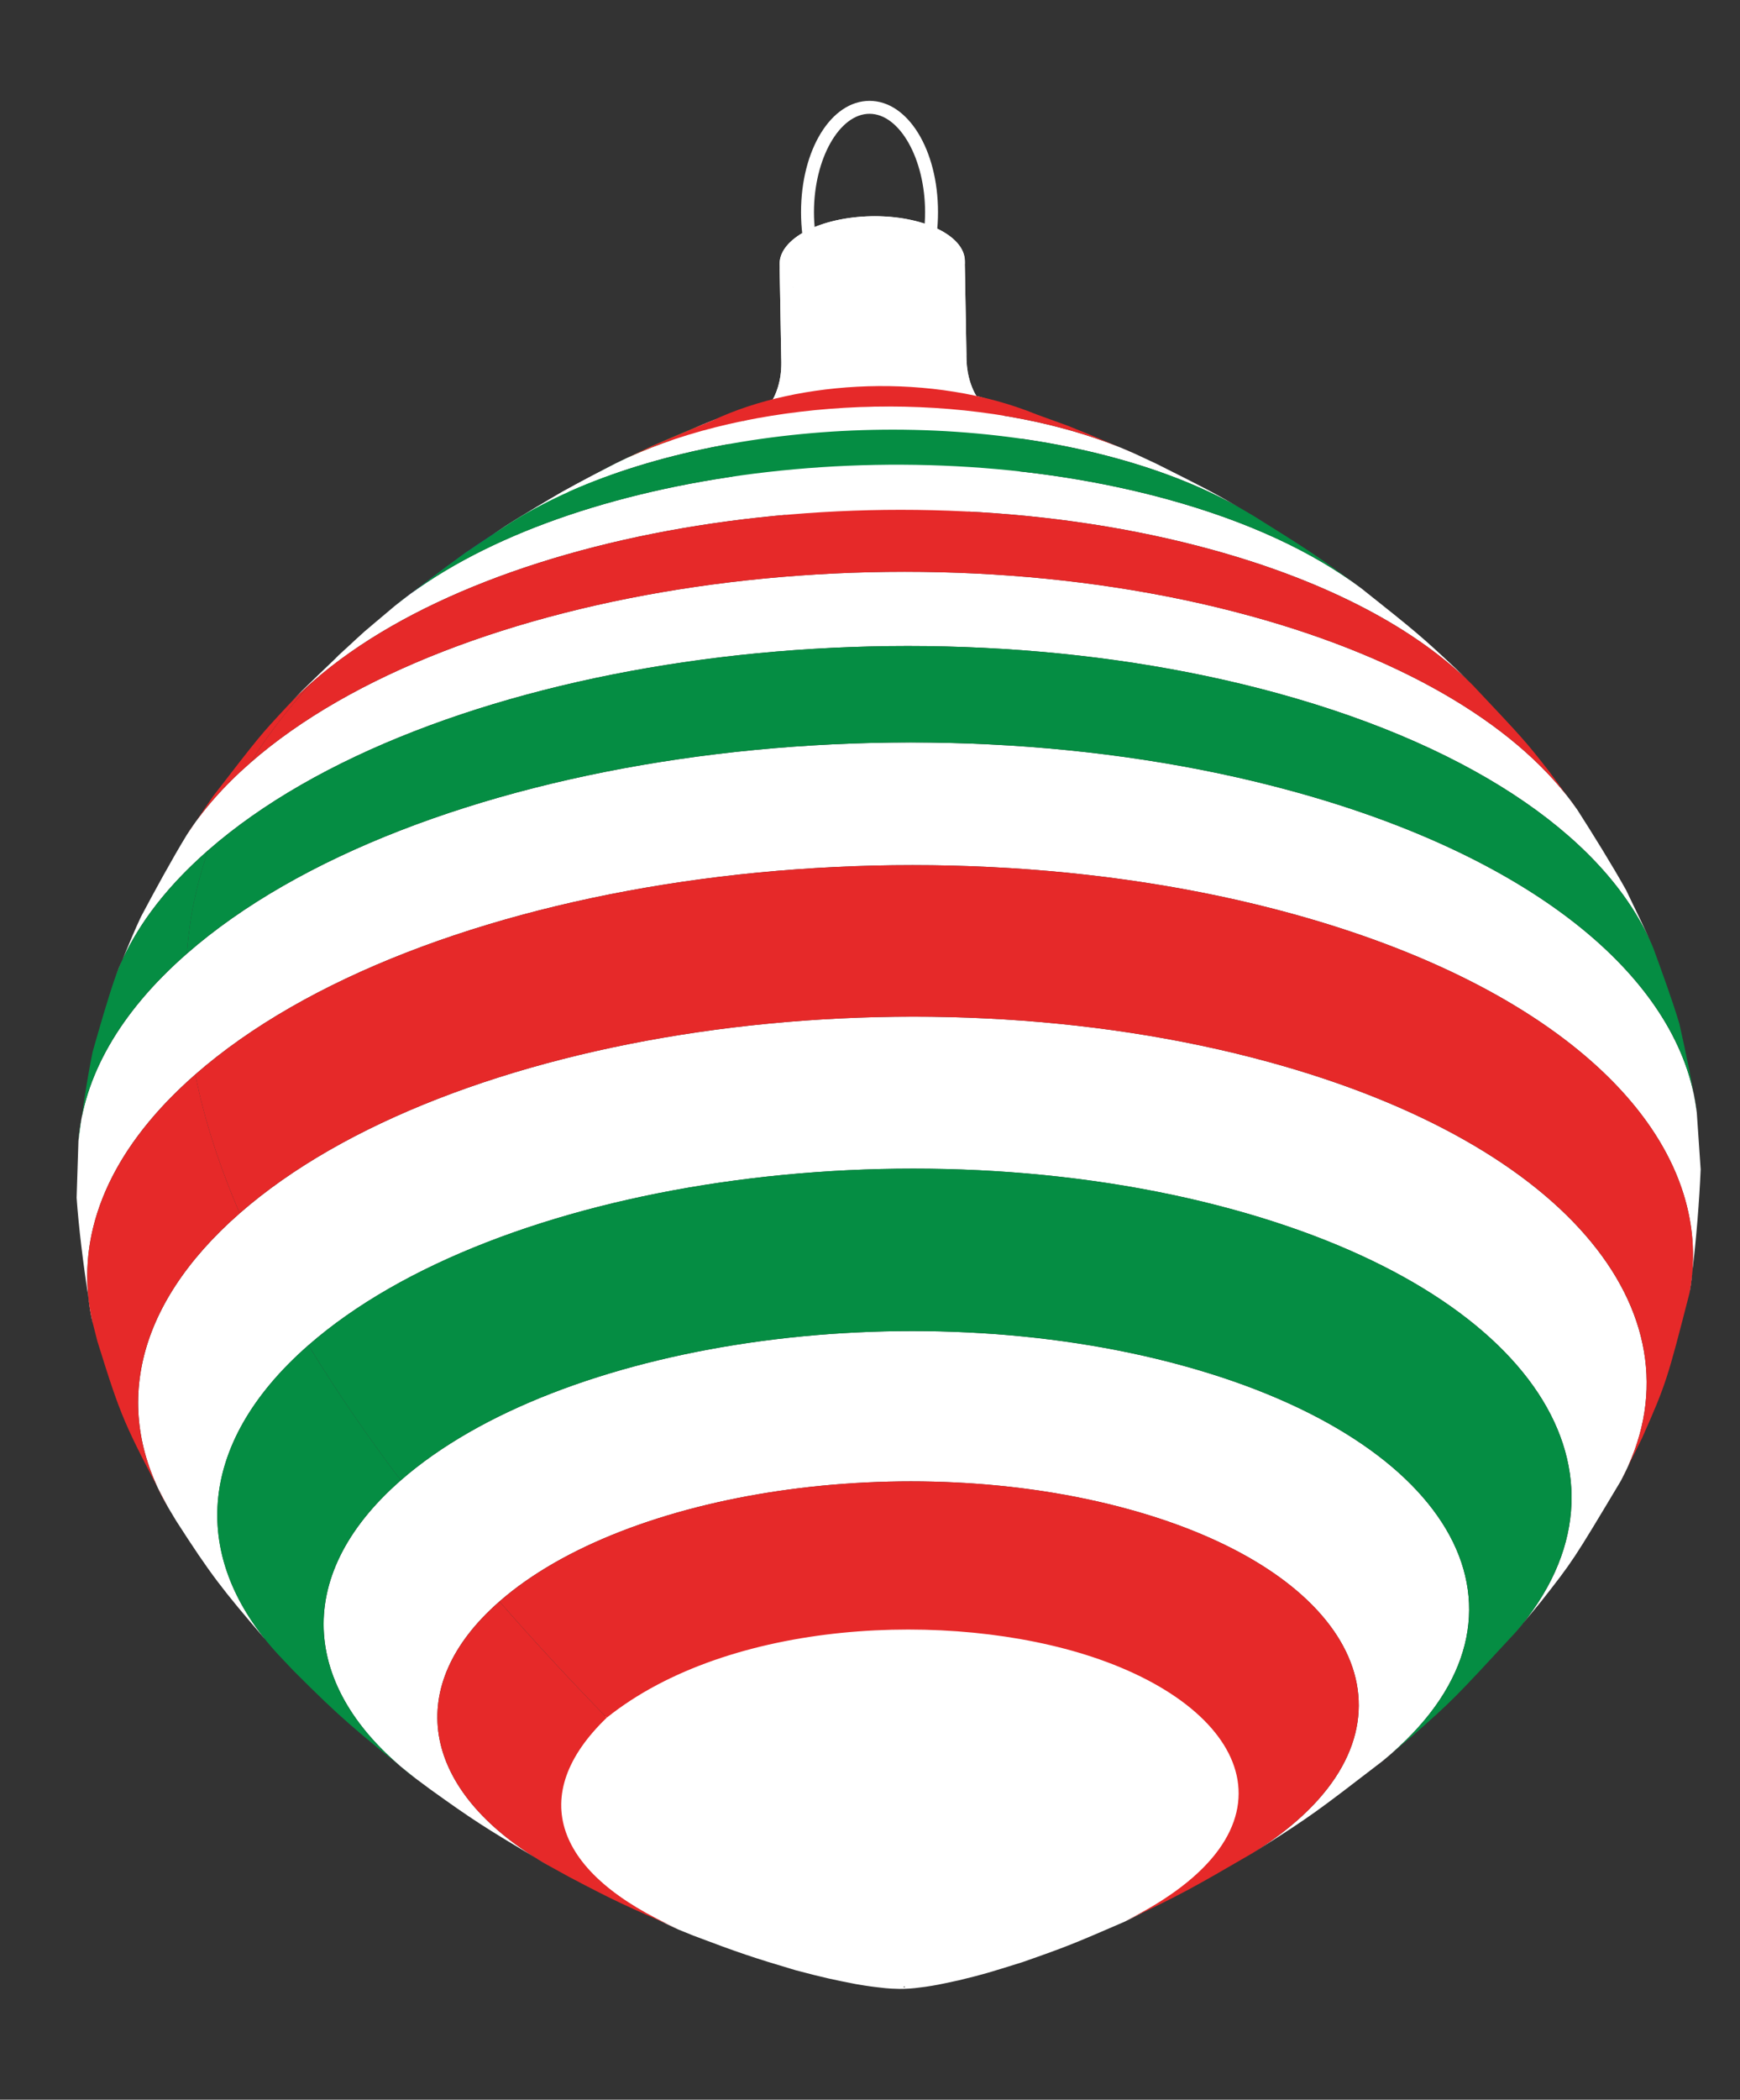 <?xml version="1.0" encoding="UTF-8"?> <svg xmlns="http://www.w3.org/2000/svg" xmlns:xlink="http://www.w3.org/1999/xlink" version="1.1" id="Слой_1" x="0px" y="0px" viewBox="0 0 457.87 552.29" style="enable-background:new 0 0 457.87 552.29;" xml:space="preserve"><rect x="0" y="0" width="457.87" height="552.29" fill="#333333" stroke="none"/> <style type="text/css"> .st0{fill:#FFFFFF;} .st1{enable-background:new ;} .st2{clip-path:url(#SVGID_00000096031781792894898320000003248991695370472588_);} .st3{clip-path:url(#SVGID_00000039830531368359867510000014698584741976085401_);} .st4{clip-path:url(#SVGID_00000180345662479786773120000018260639800208657565_);} .st5{clip-path:url(#SVGID_00000072253204363058089470000011800976103841865885_);} .st6{clip-path:url(#SVGID_00000049938455080982821580000007293616432742344578_);} .st7{clip-path:url(#SVGID_00000173879858384724503750000006877252138152764300_);} .st8{clip-path:url(#SVGID_00000145760737409151497170000011594420908933260165_);} .st9{clip-path:url(#SVGID_00000175309993201371575290000016926155852386366909_);} .st10{clip-path:url(#SVGID_00000050659913976882192470000008547566021121602237_);} .st11{fill:#029340;} .st12{fill:#27358B;} .st13{fill:#E62929;} .st14{fill:#058D43;} </style> <g> <path class="st0" d="M228.81,85.06c-10.1,0-18.02-12.86-18.02-29.26c0-16.41,7.92-29.27,18.02-29.27 c10.1,0,18.02,12.86,18.02,29.27C246.83,72.21,238.92,85.06,228.81,85.06z M228.81,29.93c-7.92,0-14.62,11.84-14.62,25.87 c0,14.02,6.7,25.86,14.62,25.86c7.92,0,14.62-11.84,14.62-25.86C243.43,41.78,236.73,29.93,228.81,29.93z"></path> <g> <g class="st1"> <g> <ellipse transform="matrix(1 -0.018 0.018 1 -1.199 4.119)" class="st0" cx="229.5" cy="69.03" rx="24.37" ry="12.14"></ellipse> </g> <g> <path class="st0" d="M254.33,94.45c0.04,2.1-1.02,4.24-3.28,6.22c-6.74,5.89-21.65,8.08-33.29,4.87 c-7.74-2.13-12.09-6.1-12.16-10.25l-0.46-25.84c0.07,4.15,4.43,8.12,12.16,10.25c11.65,3.2,26.55,1.02,33.29-4.87 c2.26-1.98,3.32-4.13,3.28-6.22C254.01,76.36,254.2,86.69,254.33,94.45z"></path> </g> <g> <path class="st0" d="M205.6,95.3l-0.46-25.84c-0.04-2.1,1.02-4.24,3.28-6.22l0.46,25.84C206.62,91.05,205.56,93.2,205.6,95.3z"></path> </g> <g class="st1"> <defs> <path id="SVGID_1_" class="st1" d="M269.53,118.95c0.06,3.37-1.63,6.81-5.27,9.99c-10.82,9.46-34.75,12.97-53.45,7.82 c-12.42-3.42-19.41-9.79-19.52-16.45c9.04-5.13,14.49-14.73,14.31-25.02c0.07,4.15,4.43,8.12,12.16,10.25 c11.65,3.2,26.55,1.02,33.29-4.87c2.26-1.98,3.32-4.13,3.28-6.22C254.52,104.74,260.32,114.14,269.53,118.95z"></path> </defs> <clipPath id="SVGID_00000046332501783872894030000008427547096226289833_"> <use xlink:href="#SVGID_1_" style="overflow:visible;"></use> </clipPath> <g style="clip-path:url(#SVGID_00000046332501783872894030000008427547096226289833_);"> <path class="st0" d="M191.29,120.32c0.12,6.67,7.11,13.04,19.52,16.45c18.7,5.14,42.63,1.64,53.45-7.82 c3.63-3.18,5.33-6.62,5.27-9.99c-9.21-4.81-15.01-14.21-15.2-24.51c0.04,2.1-1.02,4.24-3.28,6.22 c-6.74,5.89-21.65,8.08-33.29,4.87c-7.74-2.13-12.09-6.1-12.16-10.25C205.78,105.59,200.33,115.19,191.29,120.32"></path> </g> </g> <g> <path class="st0" d="M253.87,68.61l0.46,25.84c-0.07-4.15-4.43-8.12-12.16-10.25c-11.65-3.2-26.55-1.02-33.29,4.87l-0.46-25.84 c6.74-5.89,21.65-8.08,33.29-4.87C249.45,60.49,253.8,64.46,253.87,68.61z"></path> </g> <g class="st1"> <defs> <path id="SVGID_00000170992199133759406890000005970016592194280116_" class="st1" d="M205.6,95.3 c0.18,10.29-5.27,19.89-14.31,25.02c-0.06-3.37,1.63-6.81,5.27-9.99c2-0.72,3.79-1.79,5.36-3.15c0.01-0.02,0.04-0.04,0.05-0.06 c0.76-0.83,1.34-1.92,1.58-2.38c0.11-0.2,0.66-1.28,1.13-2.81C205.57,99.07,205.59,96.8,205.6,95.3z"></path> </defs> <clipPath id="SVGID_00000033361391902794115170000011644290831017512328_"> <use xlink:href="#SVGID_00000170992199133759406890000005970016592194280116_" style="overflow:visible;"></use> </clipPath> <g style="clip-path:url(#SVGID_00000033361391902794115170000011644290831017512328_);"> <path class="st0" d="M196.56,110.33c-3.63,3.18-5.33,6.62-5.27,9.99c9.04-5.13,14.49-14.73,14.31-25.02 c-0.01,0.91-0.02,2.05-0.21,3.42c-0.23,1.36-0.24,1.45-0.44,2.23c-0.35,1.25-0.37,1.32-0.64,2.03 c-0.45,1.1-0.46,1.14-0.77,1.75c-0.46,0.85-0.49,0.9-0.81,1.38c-0.38,0.54-0.42,0.59-0.66,0.88c-0.05,0.06-0.11,0.13-0.16,0.18 C200.35,108.54,198.56,109.61,196.56,110.33"></path> </g> </g> <g class="st1"> <defs> <path id="SVGID_00000135682071777884952350000006842573189352649609_" class="st1" d="M201.91,107.17 c1.76-1.95,3.78-6.23,3.69-11.88c-0.04-2.1,1.02-4.24,3.28-6.22C209.02,96.73,206.45,103.21,201.91,107.17z"></path> </defs> <clipPath id="SVGID_00000032613193773059523280000001217011324260963509_"> <use xlink:href="#SVGID_00000135682071777884952350000006842573189352649609_" style="overflow:visible;"></use> </clipPath> <g style="clip-path:url(#SVGID_00000032613193773059523280000001217011324260963509_);"> <path class="st0" d="M201.91,107.17c0.05-0.05,0.12-0.13,0.16-0.18c0.36-0.44,0.4-0.48,0.66-0.88 c0.48-0.76,0.52-0.82,0.81-1.38c0.48-1.01,0.51-1.07,0.77-1.75c0.42-1.22,0.44-1.27,0.64-2.03c0.3-1.33,0.32-1.41,0.44-2.23 c0.11-0.94,0.23-2.02,0.21-3.42c-0.04-2.1,1.02-4.24,3.28-6.22C209.02,96.73,206.45,103.21,201.91,107.17"></path> </g> </g> <g class="st1"> <defs> <path id="SVGID_00000061438126053855129290000004737431145361202839_" class="st1" d="M214.22,102.1 c-3.74,0.98-4.65,1.23-8.04,2.63c-0.03,0.01-2.58,1.07-4.27,2.44c4.54-3.97,7.1-10.44,6.97-18.1 c2.64-2.31,6.54-4.05,11.01-5.12C220.07,94.25,217.91,101.22,214.22,102.1z"></path> </defs> <clipPath id="SVGID_00000021840442645519888700000008601105585180295099_"> <use xlink:href="#SVGID_00000061438126053855129290000004737431145361202839_" style="overflow:visible;"></use> </clipPath> <g style="clip-path:url(#SVGID_00000021840442645519888700000008601105585180295099_);"> <path class="st0" d="M214.22,102.1c-1.34,0.35-3.13,0.85-4.46,1.26c-2.42,0.86-2.57,0.91-3.94,1.53 c-1.51,0.73-1.71,0.82-2.71,1.43c-0.62,0.4-0.75,0.48-1.2,0.85c4.54-3.97,7.1-10.44,6.97-18.1c2.64-2.31,6.54-4.05,11.01-5.12 C220.07,94.25,217.91,101.22,214.22,102.1"></path> </g> </g> <g class="st1"> <defs> <path id="SVGID_00000044152259609049657640000006938417766960279475_" class="st1" d="M201.91,107.17 c-1.56,1.37-3.36,2.43-5.36,3.15c4.24-3.71,10.5-6.5,17.67-8.22c-1.91,0.5-4.53,1.18-6.72,2.08 C206.31,104.67,203.52,105.82,201.91,107.17z"></path> </defs> <clipPath id="SVGID_00000095301366471997932270000015538478285771438761_"> <use xlink:href="#SVGID_00000044152259609049657640000006938417766960279475_" style="overflow:visible;"></use> </clipPath> <g style="clip-path:url(#SVGID_00000095301366471997932270000015538478285771438761_);"> <path class="st0" d="M196.56,110.33c2-0.72,3.79-1.79,5.36-3.15c0.42-0.34,0.57-0.44,1.2-0.85c1.21-0.7,1.43-0.83,2.71-1.43 c2.15-0.91,2.32-0.98,3.94-1.53c1.33-0.41,3.11-0.91,4.46-1.26C207.06,103.82,200.8,106.62,196.56,110.33"></path> </g> </g> <g class="st1"> <defs> <path id="SVGID_00000038409177469928478800000014679364024073692308_" class="st1" d="M249.68,102.42 c-1.13-0.3-2.65-0.66-3.8-0.9c-3.7-0.75-6.09-7.64-6.28-17.93c0.87,0.18,1.73,0.38,2.57,0.61c7.74,2.13,12.09,6.1,12.16,10.25 c0.05,1.21,0.16,3.74,1.05,6.29c0.48,1.38,0.73,1.96,1.53,3.39c0.05,0.08,0.3,0.52,0.81,1.2c0.21,0.28,0.46,0.52,0.68,0.79 C255.47,104.02,250.62,102.67,249.68,102.42z"></path> </defs> <clipPath id="SVGID_00000075883360238744909850000002480857705402960285_"> <use xlink:href="#SVGID_00000038409177469928478800000014679364024073692308_" style="overflow:visible;"></use> </clipPath> <g style="clip-path:url(#SVGID_00000075883360238744909850000002480857705402960285_);"> <path class="st0" d="M254.44,96.28c0.18,1.44,0.19,1.49,0.36,2.31c0.32,1.31,0.33,1.39,0.58,2.15c0.43,1.2,0.45,1.24,0.75,1.92 c0.48,0.98,0.51,1.04,0.85,1.6c0.46,0.72,0.5,0.78,0.82,1.19c0.18,0.22,0.37,0.45,0.57,0.65l-0.1-0.07 c-0.71-0.48-0.91-0.6-1.77-1.06c-1.61-0.77-3.28-1.56-6.83-2.55c-1.14-0.28-2.65-0.66-3.8-0.9c-3.7-0.75-6.09-7.64-6.28-17.93 c0.87,0.18,1.73,0.38,2.57,0.61c7.74,2.13,12.09,6.1,12.16,10.25C254.36,95,254.39,95.73,254.44,96.28"></path> </g> </g> <g class="st1"> <defs> <path id="SVGID_00000177458006885125975310000012378849136415038633_" class="st1" d="M245.88,101.52 c1.4,0.28,2.77,0.61,4.12,0.98c12.42,3.42,19.41,9.79,19.52,16.45c-9.21-4.81-15.01-14.21-15.2-24.51 c0.24,7.19,3.17,10.75,4.07,11.67c-0.01,0-0.02-0.01-0.02-0.01c-0.03-0.02-0.07-0.05-0.1-0.07c-0.64-0.48-1.48-0.92-1.93-1.14 c-0.86-0.43-2.04-0.94-2.94-1.27C250.57,102.58,249.01,102.22,245.88,101.52z"></path> </defs> <clipPath id="SVGID_00000057127878821756092620000011888917031076733826_"> <use xlink:href="#SVGID_00000177458006885125975310000012378849136415038633_" style="overflow:visible;"></use> </clipPath> <g style="clip-path:url(#SVGID_00000057127878821756092620000011888917031076733826_);"> <path class="st0" d="M269.53,118.95c-0.12-6.67-7.11-13.04-19.52-16.45c-1.35-0.37-2.73-0.7-4.12-0.98 c1.14,0.26,2.66,0.6,3.8,0.9c2.36,0.7,4.4,1.31,6.83,2.55c0.88,0.48,1.07,0.58,1.77,1.06c0.04,0.03,0.08,0.06,0.12,0.08 c-0.01-0.01-0.01-0.01-0.02-0.02c-0.2-0.21-0.39-0.43-0.57-0.65c-0.48-0.65-0.51-0.69-0.82-1.19c-0.52-0.91-0.55-0.97-0.85-1.6 c-0.48-1.12-0.51-1.18-0.75-1.92c-0.39-1.3-0.41-1.35-0.58-2.15c-0.26-1.38-0.27-1.47-0.36-2.31 c-0.04-0.55-0.09-1.28-0.11-1.83C254.52,104.74,260.32,114.14,269.53,118.95"></path> </g> </g> <g class="st1"> <defs> <path id="SVGID_00000078737317980322331990000003798059024099249540_" class="st1" d="M214.22,102.1 c3.69-0.88,5.84-7.86,5.66-18.15c6.1-1.46,13.26-1.67,19.72-0.36c0.18,10.29,2.58,17.19,6.28,17.93 C235.51,99.43,224.02,99.76,214.22,102.1z"></path> </defs> <clipPath id="SVGID_00000159429567708935597110000009232195584188758174_"> <use xlink:href="#SVGID_00000078737317980322331990000003798059024099249540_" style="overflow:visible;"></use> </clipPath> <g style="clip-path:url(#SVGID_00000159429567708935597110000009232195584188758174_);"> <path class="st0" d="M245.88,101.52c-10.37-2.09-21.86-1.76-31.66,0.58c3.69-0.88,5.84-7.86,5.66-18.15 c6.1-1.46,13.26-1.67,19.72-0.36C239.79,93.88,242.18,100.77,245.88,101.52"></path> </g> </g> <g class="st1"> <defs> <path id="SVGID_00000016759284331066302390000006541334605979652277_" class="st1" d="M214.22,102.1 c-7.17,1.72-13.42,4.51-17.67,8.22c-28.27,10.17-69.06,28.18-100.61,55.76c4.49-3.85,10.6-8.84,15.27-12.48 c3.24-2.53,7.68-5.73,11.05-8.07c10.03-6.96,20.14-13.21,30.05-18.57c16.14-8.73,27.85-13.43,32.26-15.2 c3.65-1.46,8.55-3.33,12.28-4.55C205.94,104.25,206.11,104.2,214.22,102.1z"></path> </defs> <clipPath id="SVGID_00000009562942358879759730000002192894573227695494_"> <use xlink:href="#SVGID_00000016759284331066302390000006541334605979652277_" style="overflow:visible;"></use> </clipPath> <g style="clip-path:url(#SVGID_00000009562942358879759730000002192894573227695494_);"> <g> <path class="st0" d="M95.95,166.09c1.78-1.56,3.59-3.08,5.42-4.58c0.82-0.71,1.65-1.42,2.51-2.12L95.95,166.09"></path> <path class="st0" d="M147.98,129.36c-4.03,2.37-9.41,5.51-13.38,7.99c-4.02,2.53-7.7,5.24-11,8.13 c7.25-4.65,14.63-8.91,21.96-12.8c4.65-4.07,10.26-7.7,16.6-10.86C157.89,124.05,152.16,126.97,147.98,129.36"></path> <path class="st0" d="M192.4,108.77l-4.73,1.77c-7.63,2.93-14.26,6.65-19.32,11.09c10.14-4.5,19.73-8.25,28.21-11.3 c4.24-3.71,10.5-6.5,17.67-8.22C208.4,103.61,202.37,105.16,192.4,108.77"></path> </g> <path class="st11" d="M171.73,117.25c-2.87,1.37-6.72,3.15-9.56,4.57c-6.34,3.16-11.95,6.79-16.6,10.86 c7.73-4.1,15.4-7.78,22.79-11.06c5.07-4.43,11.69-8.15,19.32-11.09C182.86,112.48,176.44,115.09,171.73,117.25"></path> <path class="st12" d="M122.27,145.53c-5.58,4.08-12.97,9.59-18.39,13.87c-0.85,0.7-1.69,1.4-2.51,2.12 c7.1-5.79,14.59-11.13,22.23-16.03c3.3-2.89,6.99-5.6,11-8.13C130.89,139.79,125.89,142.95,122.27,145.53"></path> </g> </g> <g class="st1"> <g> <g> <path class="st0" d="M159.32,451.54C161.79,454.08,161.79,454.08,159.32,451.54c-21.37,20.04-14.21,40.97,19.13,55.97 l3.99,1.62c11.85,4.48,15.63,5.76,26.95,9.12c7.76,2.05,9.97,2.49,15.85,3.64c3.5,0.6,4.41,0.7,7.77,1.07 c1.43,0.13,1.72,0.14,3.62,0.19c0.85,0.01,0.85,0.01,2.63-0.08c1.28-0.09,1.28-0.09,4.24-0.47c3.02-0.46,3.02-0.46,8.82-1.71 c6.61-1.61,7.37-1.85,16.68-4.76c11.89-4.15,13.57-4.88,26.72-10.56l0.31-0.14c7-3.45,28.29-13.95,29.94-31.67 C329.95,430.79,214.77,407.13,159.32,451.54z M237.86,522.69c-0.09-0.02-0.12-0.08-0.07-0.13c0.05-0.05,0.17-0.06,0.26-0.04 c0.09,0.02,0.12,0.08,0.07,0.13C238.07,522.7,237.95,522.71,237.86,522.69z"></path> <path class="st0" d="M266.87,107.2c2.05,0.57,4.03,1.17,5.92,1.82c-4.39-1.43-10.26-3.27-14.69-4.56 c-4.88-1.33-5.86-1.54-12.22-2.94c-10.37-2.09-21.86-1.76-31.66,0.58c-9.21,2.31-13.43,3.77-21.82,6.67l-4.73,1.77 C210.09,101.93,241.16,100.13,266.87,107.2z"></path> <path class="st0" d="M293.81,120.56c12.94,3.56,24.03,8.13,33.11,13.4c-8.17-4.72-9.26-5.27-22.62-11.97l-5.48-2.56 c-5.43-2.47-11.53-4.67-18.26-6.52c-39.19-10.78-87.47-6.52-118.39,8.9c-4.3,2.18-9.95,5.25-14.19,7.54 c-4.06,2.32-9.38,5.57-13.38,7.99C172.51,113.46,239.97,105.76,293.81,120.56z"></path> <path class="st0" d="M445.29,334.77c-0.23,1.9-0.48,3.75-0.74,5.48C444.9,338.42,445.13,336.6,445.29,334.77z"></path> <path class="st0" d="M447.52,307.6l-1.02-14.94c-4.01-34.41-41.61-66.73-106.05-84.45c-101.89-28.02-232.29-8.93-291.27,42.64 c-17.95,15.69-27.21,32.59-28.54,49.28l-0.48,14.92c0.55,7.81,1.76,17.62,3.11,26.23c-2.12-19.67,6.8-40.02,28.12-58.66 c58.45-51.11,187.69-70.03,288.67-42.26c70.51,19.39,108.57,56.43,105.23,94.41C446.37,325.96,447.18,315.68,447.52,307.6z"></path> <path class="st0" d="M334.24,279.44c-94.85-26.09-216.26-8.31-271.16,39.7l0,0c-28.22,24.68-33.38,52.54-18.85,77.34 l2.12,3.54c9.12,14.19,12.11,17.99,23.3,31.04c0.01,0,0.01,0,0.02,0c-19.25-24.09-16.84-52.45,11.51-77.23v0 c49.29-43.1,158.28-59.06,243.44-35.64c79.08,21.75,109.79,69.8,74.3,111.07l6.57-7.96c8.44-10.75,8.44-10.75,21.02-31.78 C449.34,347.02,413.72,301.3,334.24,279.44z"></path> <path class="st0" d="M311.37,359.25c-72.03-19.81-164.22-6.31-205.91,30.14c-29.36,25.67-25.85,55.88,3.94,78.43l3.89,2.89 c11.21,8.05,14.29,9.99,27.58,17.92c-29.6-18.46-35-45.05-9.46-67.38c33.54-29.33,107.69-40.18,165.63-24.25 c57.94,15.93,77.72,52.63,44.18,81.95c-3.53,3.09-7.51,5.97-11.88,8.64l2.03-1.25c13.72-8.72,15.13-9.81,32.39-23.08 c0.86-0.7,1.7-1.41,2.52-2.13C407.99,424.67,383.4,379.06,311.37,359.25z"></path> <path class="st0" d="M140.88,488.63c1.2,0.75,2.42,1.49,3.7,2.21C143.25,490.05,142.04,489.32,140.88,488.63z"></path> <path class="st0" d="M23.27,341.28c0.24,2.27,0.6,4.54,1.14,6.79C24.03,345.95,23.65,343.65,23.27,341.28z"></path> <path class="st0" d="M54.79,223.64c57.02-49.86,183.09-68.32,281.6-41.23c53.05,14.59,87.29,39.42,98.68,67.01 c-1.96-4.67-5-10.71-7.17-15.29c-3.62-6.49-8.85-14.91-12.86-21.16c-14.52-20.99-43.88-39.36-85.81-50.9 c-92.12-25.33-210.01-8.07-263.33,38.55c-7.06,6.17-12.63,12.54-16.77,19.02c-3.85,6.31-8.58,14.97-12.04,21.51 c-1.56,3.28-3.27,7.44-4.85,11.25C36.74,242.59,44.2,232.9,54.79,223.64z"></path> <path class="st0" d="M32.24,252.41c-0.65,1.41-1.23,2.82-1.76,4.24C31.03,255.34,31.63,253.9,32.24,252.41z"></path> <path class="st0" d="M82.39,179.22C82.39,179.22,82.39,179.22,82.39,179.22c47.9-41.88,153.8-57.39,236.55-34.63 c30.77,8.46,54,21.02,68.59,35.62l-4.25-4.16c-9.33-8.79-11.11-10.2-24.99-21.24c-12.52-9.47-29.68-17.59-50.99-23.45 c-70.62-19.42-160.63-6.83-203.42,28.03l-7.93,6.69c-1.41,1.26-2.93,2.67-4.5,4.13c-0.82,0.76-1.67,1.49-2.47,2.27 c-0.25,0.25-0.49,0.51-0.74,0.76c-3.06,2.91-6.13,5.87-8.72,8.4l-4.11,4.32C77.53,183.69,79.85,181.44,82.39,179.22z"></path> </g> <g> <g> <path class="st13" d="M159.67,451.81c-9.32-9.56-18.87-19.81-28.25-30.57c33.54-29.33,107.7-40.18,165.63-24.25 s77.72,52.63,44.18,81.95c-3.53,3.09-7.51,5.97-11.88,8.64c-15.69,9.11-18.1,10.51-33.48,17.82 c47.77-23.54,33.87-55.56-8.47-69.58C249.92,423.42,191.89,426.01,159.67,451.81"></path> <path class="st13" d="M159.67,451.81c-21.15,20.32-14.02,41.13,19.06,55.66c-14.09-6.18-17.02-7.46-29.05-13.82l-5.1-2.81 c-32.83-18.5-39.74-46.36-13.16-69.59C140.8,432.01,150.34,442.26,159.67,451.81L159.67,451.81z"></path> </g> </g> <g> <path class="st14" d="M105.46,389.39c-8.74-11.57-16.96-23.49-24.29-35.57c49.29-43.1,158.28-59.06,243.44-35.64 c79.08,21.75,109.79,69.8,74.3,111.07c-16.31,17.65-16.63,17.99-27.17,27.28l-7.96,6.72c0.86-0.7,1.7-1.41,2.52-2.13 c41.69-36.46,17.1-82.07-54.93-101.88C239.34,339.44,147.16,352.94,105.46,389.39"></path> <path class="st14" d="M105.46,389.39c-29.36,25.67-25.85,55.88,3.94,78.43c-16.05-12.9-19.4-15.58-32.09-28.28l-4.06-4.29 c-23.06-24.94-22.1-55.19,7.91-81.43C88.5,365.9,96.72,377.82,105.46,389.39"></path> </g> <g> <path class="st14" d="M49.18,250.84c0.68-9.58,2.62-18.65,5.61-27.2c57.02-49.86,183.09-68.32,281.6-41.23 c53.05,14.59,87.29,39.42,98.68,67.01c2.16,5.92,5.05,13.81,6.84,19.86c1.58,6.97,3.55,16.31,4.6,23.38 c-4.01-34.41-41.61-66.73-106.05-84.45C238.57,180.18,108.16,199.27,49.18,250.84"></path> <path class="st14" d="M49.18,250.84c-17.95,15.69-27.21,32.59-28.54,49.28c0.93-7.08,2.29-16.51,3.75-23.5 c1.72-6.03,4-14.07,6.09-19.98c4.18-11.26,12.2-22.41,24.31-33C51.81,232.2,49.86,241.26,49.18,250.84"></path> </g> <g> <g> <path class="st13" d="M63.08,319.14c-5.28-12.24-9.3-24.47-11.69-36.52c58.45-51.11,187.69-70.03,288.67-42.26 c73.9,20.32,112.18,60.02,104.49,99.88c-5.74,22.35-6.08,23.69-12.47,38.07l-5.58,11.19 c22.84-42.49-12.78-88.21-92.26-110.06C239.39,253.36,117.98,271.13,63.08,319.14"></path> <path class="st13" d="M63.08,319.14c-28.22,24.68-33.38,52.54-18.85,77.34c-11.55-21.93-12.24-23.24-18.59-43.63l-1.22-4.78 c-5.2-21.74,3.2-44.66,26.98-65.45C53.78,294.67,57.8,306.91,63.08,319.14"></path> </g> </g> <g> <g> <path class="st13" d="M65.89,200.63c4.75-7.62,10.32-14.75,16.5-21.41c47.9-41.88,153.8-57.39,236.55-34.63 c30.77,8.46,54,21.02,68.59,35.62c13.27,14.07,13.79,14.61,20.12,22.71l7.39,10.06c-14.52-20.99-43.88-39.36-85.81-50.9 C237.11,136.75,119.21,154.01,65.89,200.63"></path> <path class="st13" d="M65.89,200.63c-7.06,6.17-12.63,12.54-16.77,19.02l7.01-10.29c12.26-15.86,12.26-15.86,19.28-23.4 c2.11-2.27,4.44-4.52,6.97-6.74C76.22,185.88,70.64,193.01,65.89,200.63"></path> </g> </g> <path class="st13" d="M162.16,121.82c2.87-1.37,6.67-3.25,9.56-4.57c4.76-2.08,11.13-4.78,15.95-6.71 c22.46-10.63,57.76-12.69,85.12-1.52l8.33,3.02c5.34,2.14,12.42,5.09,17.69,7.39c-5.43-2.47-11.53-4.67-18.26-6.52 C241.37,102.14,193.08,106.4,162.16,121.82"></path> <path class="st14" d="M103.88,159.4c5.46-4.24,12.78-9.83,18.39-13.87c3.69-2.46,8.58-5.8,12.33-8.18 c37.91-23.89,105.37-31.59,159.2-16.79c12.94,3.56,24.03,8.13,33.11,13.4l3.03,1.78c13.54,8.46,15.98,9.98,26.84,17.94 l1.5,1.13c-12.52-9.47-29.68-17.59-50.99-23.45C236.68,111.94,146.67,124.54,103.88,159.4"></path> </g> </g> </g> </g> </g> </svg> 